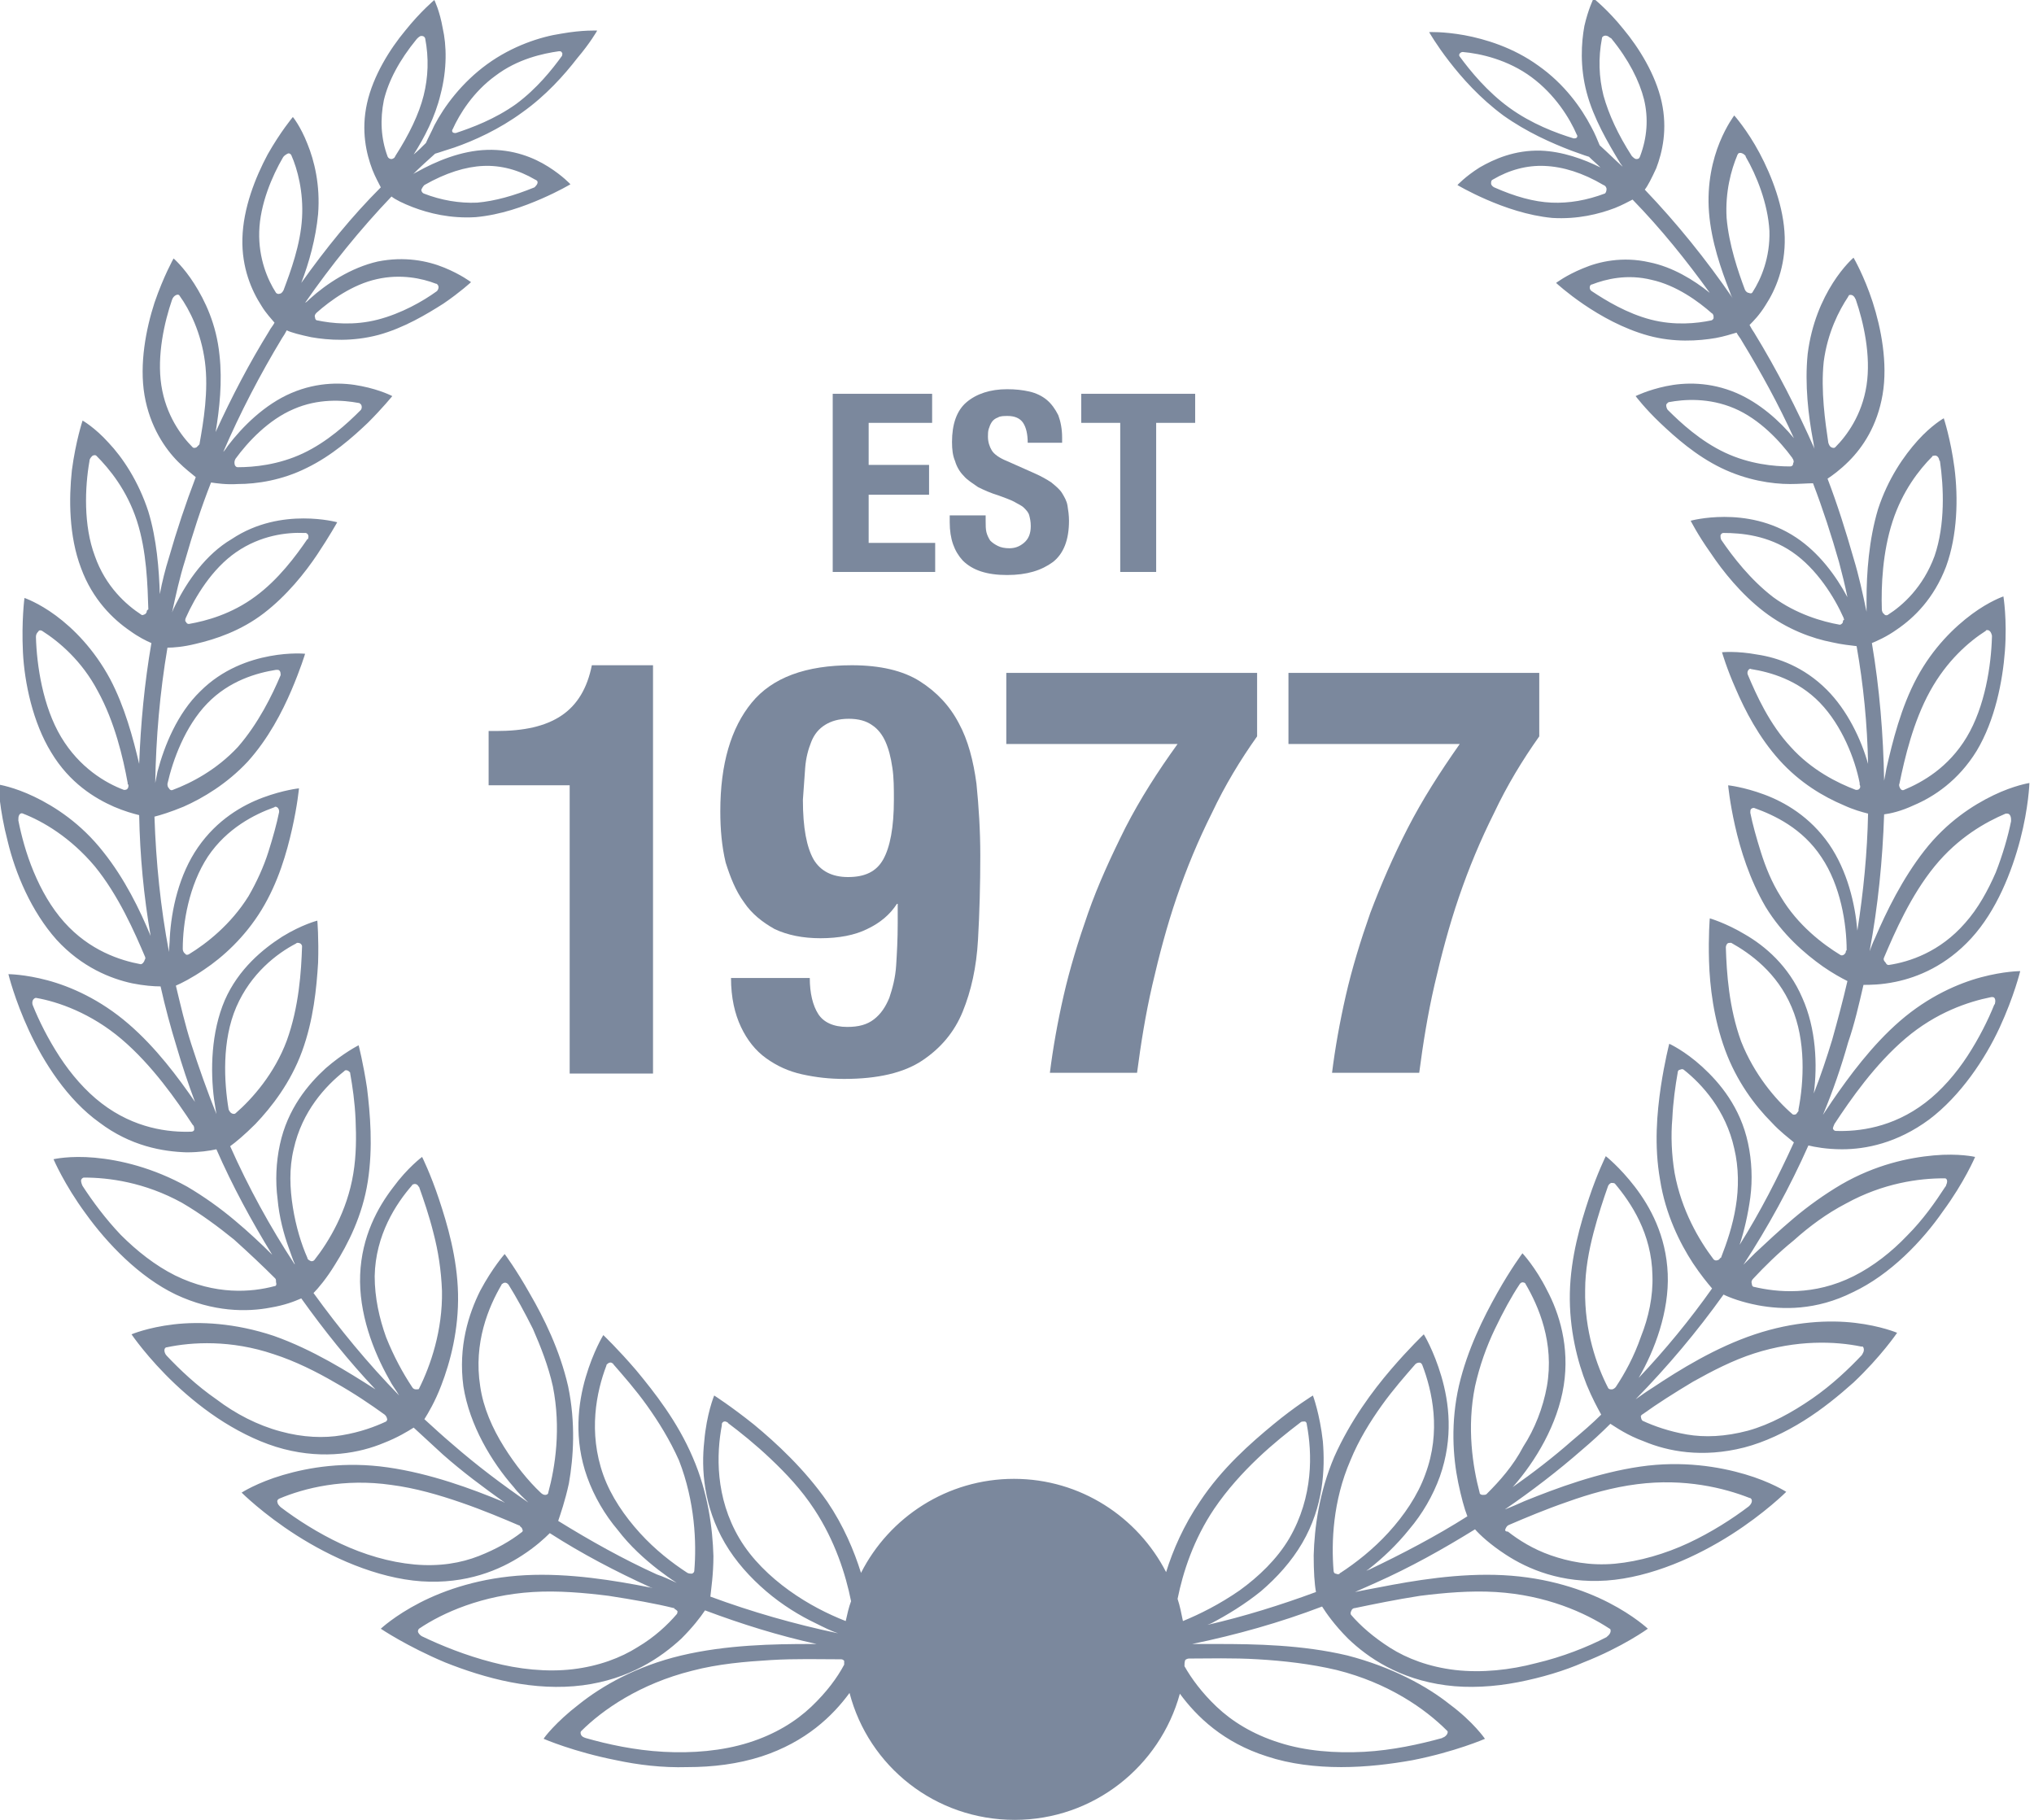 <?xml version="1.0" encoding="utf-8"?>
<!-- Generator: Adobe Illustrator 21.1.0, SVG Export Plug-In . SVG Version: 6.00 Build 0)  -->
<svg version="1.1" id="Layer_1" xmlns="http://www.w3.org/2000/svg" xmlns:xlink="http://www.w3.org/1999/xlink" x="0px" y="0px"
	 viewBox="0 0 266 238" style="enable-background:new 0 0 266 238;" xml:space="preserve">
<style type="text/css">
	.st0{fill:#7B889D;}
</style>
<g>
	<path class="st0" d="M243.7,128.8c0.8,0,2.3,0,4.2-0.4c2.9-0.6,6.6-2.1,9.9-5.7c3.3-3.6,5.3-8.7,6.4-12.9c1.1-4.2,1.2-7.4,1.2-7.4
		s-2,0.3-4.7,1.6c-2.7,1.3-6.1,3.5-9,7.2c-2.9,3.7-5,8-6.5,11.5c-0.3,0.6-0.5,1.2-0.7,1.7c1.1-5.9,1.7-11.9,1.9-17.9
		c0.8-0.1,2.2-0.4,3.9-1.2c2.6-1.1,5.8-3.2,8.2-7.1c2.4-4,3.4-9.1,3.7-13.1c0.3-4.1-0.2-7.1-0.2-7.1s-1.8,0.6-4.1,2.3
		c-2.3,1.7-5.1,4.4-7.2,8.3c-2.1,3.9-3.2,8.4-4,11.9c-0.1,0.6-0.2,1.1-0.3,1.6c-0.1-6-0.6-12.1-1.6-18c0.7-0.3,1.9-0.8,3.3-1.8
		c2.2-1.5,4.8-4,6.4-8.2c1.5-4.1,1.6-9,1.1-12.9c-0.5-3.8-1.4-6.5-1.4-6.5s-1.6,0.9-3.4,2.9c-1.8,2-3.9,5-5.2,9
		c-1.2,4-1.5,8.4-1.5,11.8V80c-0.5-2.4-1-4.7-1.7-7c-1-3.5-2.1-7-3.4-10.4c0.6-0.4,1.6-1.1,2.8-2.3c1.8-1.8,3.7-4.6,4.4-8.7
		c0.7-4.1-0.2-8.7-1.3-12.1c-1.1-3.4-2.5-5.8-2.5-5.8s-1.3,1.1-2.7,3.3c-1.4,2.2-2.8,5.3-3.3,9.3c-0.4,4,0.1,8.1,0.7,11.3
		c0.1,0.4,0.1,0.8,0.2,1.1c-2.3-5.2-4.9-10.3-7.9-15.2c-0.2-0.3-0.4-0.6-0.6-1c0.5-0.5,1.3-1.3,2.1-2.6c1.3-2,2.6-5,2.5-8.9
		c-0.1-3.9-1.7-8-3.3-11c-1.6-3-3.3-4.9-3.3-4.9s-1,1.3-1.9,3.5c-0.9,2.2-1.7,5.4-1.4,9.2c0.3,3.8,1.6,7.5,2.7,10.3
		c0.1,0.3,0.2,0.6,0.4,0.9c-3.5-5.1-7.3-9.8-11.5-14.2c0.4-0.5,0.9-1.5,1.5-2.8c0.8-2.1,1.5-5.1,0.7-8.7c-0.8-3.6-3-7.1-5-9.5
		c-2-2.5-3.9-4-3.9-4s-0.7,1.4-1.2,3.6c-0.4,2.2-0.6,5.3,0.3,8.7c0.9,3.4,2.8,6.6,4.3,9.1c0.1,0.2,0.3,0.4,0.4,0.6
		c-1-0.9-2-1.9-3-2.8c-0.3-0.7-0.6-1.5-1.1-2.4c-1.3-2.5-3.5-5.6-6.9-8c-3.3-2.4-7-3.5-9.7-4c-2.8-0.5-4.6-0.4-4.6-0.4
		s0.9,1.6,2.6,3.8c1.7,2.2,4,4.8,7.1,7.1c3.1,2.2,6.3,3.6,8.9,4.6c0.9,0.3,1.6,0.6,2.3,0.8c0.5,0.5,1,0.9,1.5,1.4
		c-2.2-1.1-5-2.1-7.8-2.2c-3.4-0.1-6.1,1.1-8,2.2c-1.9,1.2-2.9,2.3-2.9,2.3c0,0,1.5,0.9,3.8,1.9c2.3,1,5.4,2.1,8.6,2.4
		c3.3,0.2,6.1-0.5,8.2-1.3c1-0.4,1.7-0.8,2.3-1.1c3.7,3.8,7,7.9,10.1,12.2c-2.1-1.7-4.9-3.4-7.9-4c-3.5-0.8-6.6-0.1-8.7,0.8
		c-2.2,0.9-3.5,1.9-3.5,1.9s1.4,1.3,3.6,2.8c2.2,1.5,5.2,3.2,8.5,4.1c3.3,0.9,6.5,0.7,8.8,0.3c1.1-0.2,2-0.5,2.7-0.7
		c0.2,0.4,0.5,0.7,0.7,1.1c2.5,4.1,4.8,8.3,6.8,12.7c-1.9-2.3-4.5-4.6-7.5-5.9c-3.5-1.5-6.8-1.4-9.2-0.9c-2.4,0.5-4,1.3-4,1.3
		s1.2,1.6,3.2,3.5c2,1.9,4.7,4.3,8,5.9c3.3,1.6,6.6,2.1,9,2.1c1.2,0,2.3-0.1,3-0.1c1.3,3.4,2.4,6.8,3.4,10.3
		c0.4,1.5,0.8,3.1,1.1,4.6c-1.5-2.8-3.7-5.8-6.7-7.8c-3.3-2.2-6.8-2.7-9.4-2.7c-2.6,0-4.4,0.5-4.4,0.5s0.9,1.8,2.6,4.2
		c1.6,2.4,4,5.4,7,7.7c3,2.3,6.3,3.5,8.9,4c1.3,0.3,2.4,0.4,3.2,0.5c0.9,5.1,1.4,10.2,1.5,15.4c-0.9-3.2-2.7-7-5.4-9.7
		c-3-3-6.4-4.2-9.1-4.6c-2.7-0.5-4.6-0.3-4.6-0.3s0.6,2.1,1.8,4.8c1.2,2.8,3,6.3,5.7,9.3c2.7,3,5.8,4.8,8.4,5.9
		c1.3,0.6,2.4,0.9,3.2,1.1c-0.1,5.1-0.6,10.2-1.4,15.3c-0.3-3.5-1.3-7.8-3.7-11.3c-2.5-3.6-5.8-5.5-8.5-6.5c-2.7-1-4.7-1.2-4.7-1.2
		s0.2,2.2,0.9,5.3c0.7,3.1,1.9,7,4,10.6c2.2,3.6,5.1,6.1,7.5,7.8c1.3,0.9,2.4,1.5,3.2,1.9c-0.6,2.6-1.3,5.2-2,7.7
		c-0.7,2.3-1.5,4.7-2.4,7c0.5-3.7,0.3-8.5-1.5-12.5c-1.8-4.2-4.9-6.8-7.5-8.3c-2.5-1.5-4.6-2.1-4.6-2.1c0,0-0.2,2.3-0.1,5.6
		c0.1,3.3,0.6,7.5,2.1,11.6c1.5,4.1,3.9,7.3,6.1,9.5c1.1,1.2,2.2,2,2.9,2.6c-2.1,4.6-4.4,9.1-7.1,13.4c0.6-1.8,1.1-4,1.4-6.2
		c0.3-2.3,0.2-4.8-0.3-7.1c-1-4.7-3.7-7.9-6-10c-2.3-2.1-4.3-3-4.3-3c0,0-0.6,2.3-1.1,5.6c-0.5,3.4-0.9,7.7-0.1,12.2
		c0.7,4.5,2.6,8.3,4.3,10.9c1,1.5,1.9,2.6,2.5,3.3c-2.9,4.1-6.1,8-9.6,11.7c2.1-3.6,4-8.7,3.8-13.6c-0.2-5-2.3-8.8-4.3-11.4
		c-2-2.6-3.8-4-3.8-4s-1.1,2.2-2.2,5.5c-1.1,3.3-2.4,7.7-2.5,12.4c-0.1,4.7,1,9,2.2,12c0.7,1.7,1.4,3,1.9,3.9
		c-1.2,1.2-2.5,2.3-3.8,3.4c-2.5,2.2-5.1,4.2-7.8,6.1c0,0,0,0,0.1-0.1c2.9-3.3,5.8-8.1,6.6-13.2c0.8-5.1-0.6-9.5-2.2-12.5
		c-1.5-3-3.2-4.8-3.2-4.8s-1.5,2-3.3,5.2c-1.8,3.2-3.9,7.4-5,12.1c-1.1,4.8-0.8,9.3-0.1,12.7c0.4,1.9,0.8,3.4,1.2,4.4
		c-4.1,2.6-8.5,4.9-12.9,7c-0.1,0-0.2,0.1-0.3,0.1c0.1-0.1,0.2-0.1,0.3-0.2c1.8-1.4,3.7-3.2,5.3-5.2c1.7-2,3.1-4.4,4-6.9
		c1.8-5.1,1.2-9.7,0.2-13.1c-1-3.4-2.3-5.5-2.3-5.5s-1.9,1.8-4.3,4.6c-2.4,2.8-5.3,6.7-7.4,11.4c-2,4.7-2.6,9.3-2.7,12.9
		c0,2.1,0.1,3.7,0.3,4.8c-4.6,1.7-9.4,3.2-14.2,4.3c0.2-0.1,0.3-0.1,0.5-0.2c2.1-1.1,4.4-2.5,6.5-4.2c2.1-1.8,4-3.9,5.4-6.3
		c2.8-4.8,3-9.7,2.7-13.3c-0.4-3.6-1.3-6-1.3-6c0,0-2.3,1.4-5.2,3.8c-2.9,2.4-6.7,5.7-9.6,10.1c-2.1,3.1-3.5,6.3-4.4,9.2
		c-3.7-7.2-11.2-12.2-19.9-12.2c-8.7,0-16.3,5-20,12.3c-0.9-2.9-2.3-6.2-4.4-9.3c-3-4.3-6.7-7.7-9.6-10.1c-3-2.4-5.2-3.8-5.2-3.8
		s-1,2.4-1.3,6c-0.4,3.6-0.1,8.5,2.7,13.3c1.4,2.4,3.3,4.5,5.4,6.3c2.1,1.8,4.4,3.2,6.5,4.2c1,0.5,2,1,2.9,1.3
		c-5.7-1.2-11.3-2.8-16.7-4.8c0.1-1,0.4-2.9,0.4-5.3c-0.1-3.6-0.7-8.3-2.7-12.9c-2-4.7-5-8.5-7.4-11.4c-2.4-2.8-4.3-4.6-4.3-4.6
		s-1.3,2.1-2.3,5.5c-1,3.4-1.6,8.1,0.2,13.1c0.9,2.5,2.3,4.9,4,6.9c1.6,2.1,3.5,3.8,5.3,5.2c0.8,0.6,1.6,1.2,2.4,1.7
		c-0.9-0.4-1.7-0.8-2.6-1.1c-4.4-2-8.7-4.4-12.9-7c0.3-0.9,0.9-2.6,1.4-4.9c0.6-3.4,0.9-7.9-0.1-12.7c-1.1-4.8-3.2-9-5-12.1
		C67.5,166,66,164,66,164s-1.6,1.8-3.2,4.8c-1.5,3-2.9,7.3-2.2,12.5c0.8,5.1,3.7,9.9,6.6,13.2c0.6,0.8,1.3,1.4,1.9,2
		c-3.5-2.4-6.8-4.9-9.9-7.6c-1.3-1.1-2.5-2.2-3.7-3.3c0.5-0.8,1.4-2.3,2.2-4.4c1.2-3.1,2.3-7.3,2.2-12c-0.1-4.7-1.4-9.1-2.5-12.4
		c-1.1-3.3-2.2-5.5-2.2-5.5s-1.9,1.4-3.8,4c-2,2.6-4.1,6.4-4.3,11.4c-0.2,5,1.7,10,3.8,13.7c0.4,0.8,0.9,1.4,1.3,2.1
		c-4.1-4.2-7.8-8.7-11.2-13.4c0.6-0.6,1.7-1.9,2.8-3.7c1.7-2.7,3.6-6.4,4.3-10.9c0.7-4.5,0.3-8.9-0.1-12.2c-0.5-3.3-1.1-5.6-1.1-5.6
		c0,0-2,1-4.3,3c-2.3,2.1-5,5.3-6,10c-0.5,2.3-0.6,4.8-0.3,7.1c0.2,2.3,0.8,4.6,1.5,6.5c0.3,0.8,0.5,1.5,0.8,2.1c0,0,0-0.1-0.1-0.1
		c-3.2-4.9-6-10-8.4-15.4c0.7-0.5,1.9-1.5,3.3-2.9c2.1-2.2,4.6-5.4,6.1-9.5c1.5-4.1,1.9-8.3,2.1-11.6c0.1-3.2-0.1-5.5-0.1-5.5
		s-2,0.5-4.6,2.1c-2.5,1.6-5.7,4.2-7.5,8.3c-1.8,4.2-1.9,9.2-1.4,13c0.1,0.7,0.2,1.3,0.3,1.9c-1.2-3-2.3-6.1-3.3-9.2
		c-0.8-2.5-1.4-5.1-2-7.6c0.7-0.3,2.1-1,3.7-2.1c2.4-1.6,5.3-4.2,7.5-7.8c2.2-3.6,3.3-7.5,4-10.6c0.7-3.1,0.9-5.3,0.9-5.3
		s-2,0.2-4.7,1.2c-2.7,1-6,2.9-8.5,6.5c-2.5,3.6-3.5,8.2-3.7,11.9c0,0.6-0.1,1.2-0.1,1.8c-1.1-5.8-1.7-11.7-1.9-17.7
		c0.8-0.2,2.1-0.6,3.8-1.3c2.5-1.1,5.7-3,8.4-5.9c2.7-3,4.5-6.5,5.7-9.3c1.2-2.8,1.8-4.8,1.8-4.8s-1.9-0.2-4.6,0.3
		c-2.7,0.5-6.2,1.7-9.1,4.6c-3,2.9-4.7,7.1-5.6,10.5c-0.1,0.5-0.2,1-0.3,1.5c0.1-5.9,0.6-11.8,1.6-17.7c0.8,0,2.1-0.1,3.7-0.5
		c2.6-0.6,5.9-1.7,8.9-4c3-2.3,5.4-5.3,7-7.7c1.6-2.4,2.6-4.2,2.6-4.2s-1.8-0.5-4.4-0.5c-2.6,0-6.1,0.5-9.4,2.7
		C26.9,72.5,24.5,76,23,79c-0.2,0.4-0.4,0.8-0.5,1.1c0.5-2.3,1-4.6,1.7-6.8c1-3.5,2.1-6.9,3.4-10.2c0.7,0.1,2,0.3,3.5,0.2
		c2.5,0,5.8-0.5,9-2.1c3.3-1.6,6-4,8-5.9c2-2,3.2-3.5,3.2-3.5s-1.5-0.8-4-1.3c-2.4-0.5-5.7-0.6-9.2,0.9c-3.5,1.5-6.4,4.4-8.3,6.9
		c-0.2,0.3-0.4,0.6-0.6,0.8c2.2-5.1,4.8-10.1,7.7-14.9c0.2-0.3,0.4-0.6,0.6-1c0.6,0.3,1.8,0.6,3.2,0.9c2.3,0.4,5.4,0.6,8.8-0.3
		c3.3-0.9,6.3-2.7,8.5-4.1c2.2-1.5,3.6-2.8,3.6-2.8s-1.3-1-3.5-1.9c-2.2-0.9-5.2-1.5-8.7-0.8c-3.5,0.8-6.7,2.9-8.9,4.9
		c-0.2,0.2-0.4,0.4-0.6,0.5c3.4-4.9,7.2-9.6,11.3-13.9c0.5,0.4,1.5,0.9,2.8,1.4c2.1,0.8,4.9,1.5,8.2,1.3c3.3-0.3,6.3-1.4,8.6-2.4
		c2.3-1,3.8-1.9,3.8-1.9c0,0-1-1.1-2.9-2.3c-1.9-1.2-4.6-2.3-8-2.2c-3.4,0.1-6.7,1.5-9.2,2.9c-0.2,0.1-0.4,0.2-0.5,0.3
		c0.9-0.9,1.9-1.8,2.9-2.7c0.7-0.2,1.5-0.5,2.5-0.8c2.6-0.9,5.9-2.4,8.9-4.6c3.1-2.2,5.5-4.9,7.2-7.1C77.2,5.6,78.1,4,78.1,4
		s-1.9-0.1-4.7,0.4C70.7,4.8,67,6,63.7,8.4c-3.3,2.4-5.6,5.5-6.9,8c-0.4,0.9-0.8,1.6-1.1,2.3c-0.5,0.5-1,1-1.6,1.5
		c1.4-2.2,2.8-4.9,3.5-7.8c0.9-3.4,0.8-6.5,0.3-8.7C57.5,1.4,56.8,0,56.8,0S55,1.5,53,4c-2,2.4-4.2,5.9-5,9.5
		c-0.8,3.6-0.1,6.6,0.7,8.7c0.4,1,0.8,1.7,1.1,2.3C46,28.3,42.6,32.5,39.4,37c1-2.6,1.9-5.8,2.2-9c0.3-3.8-0.5-7-1.4-9.2
		c-0.9-2.3-1.9-3.5-1.9-3.5s-1.6,1.9-3.3,4.9c-1.6,3-3.2,7-3.3,11C31.6,35,32.9,38,34.2,40c0.6,1,1.3,1.7,1.7,2.2
		c-0.2,0.4-0.5,0.7-0.7,1.1c-2.6,4.2-4.9,8.6-7,13.2c0.5-3,0.9-6.6,0.5-10.1c-0.4-4-1.9-7.1-3.3-9.3c-1.4-2.2-2.7-3.3-2.7-3.3
		s-1.3,2.3-2.5,5.8c-1.1,3.4-2,8-1.3,12.1c0.7,4.1,2.7,7,4.4,8.7c0.9,0.9,1.7,1.5,2.3,2c-1.3,3.4-2.5,7-3.5,10.5
		c-0.5,1.6-0.9,3.2-1.2,4.8c-0.1-3.2-0.4-7.2-1.5-10.8c-1.3-4-3.4-7.1-5.2-9c-1.8-2-3.4-2.9-3.4-2.9s-0.9,2.7-1.4,6.5
		C9,65.2,9,70.1,10.6,74.3c1.5,4.1,4.2,6.7,6.4,8.2c1.1,0.8,2.1,1.3,2.8,1.6c-0.9,5.2-1.4,10.5-1.6,15.8c-0.8-3.4-1.9-7.5-3.8-11.1
		c-2.1-3.9-4.8-6.6-7.1-8.3c-2.3-1.7-4.1-2.3-4.1-2.3s-0.4,3-0.2,7.1c0.2,4,1.3,9.2,3.7,13.1c2.4,4,5.7,6,8.2,7.1
		c1.4,0.6,2.5,0.9,3.3,1.1c0.1,5.3,0.6,10.6,1.5,15.8c-1.4-3.4-3.4-7.5-6.2-11c-2.9-3.7-6.3-5.9-9-7.2c-2.7-1.3-4.7-1.6-4.7-1.6
		s0.1,3.2,1.2,7.4c1,4.2,3.1,9.2,6.4,12.9c3.3,3.6,7.1,5.1,9.9,5.7c1.5,0.3,2.8,0.4,3.7,0.4c0.6,2.7,1.3,5.3,2.1,7.9
		c0.7,2.4,1.5,4.8,2.4,7.2c-2.2-3.2-5.1-7.1-8.7-10.2c-3.7-3.2-7.6-4.9-10.6-5.7c-3-0.8-5.1-0.8-5.1-0.8s0.8,3.3,2.7,7.4
		c1.9,4.1,5,9,9.2,12c4.1,3.1,8.3,3.8,11.4,3.9c1.7,0,3-0.2,3.9-0.4c2.1,4.8,4.6,9.4,7.3,13.8c-1.4-1.4-3.1-3-4.9-4.5
		c-1.9-1.6-4-3.1-6.2-4.4c-4.5-2.5-8.8-3.5-12.1-3.8c-3.3-0.3-5.4,0.2-5.4,0.2c0,0,1.4,3.3,4.2,7.1c2.8,3.9,7,8.3,11.8,10.6
		c4.9,2.3,9.3,2.3,12.4,1.7c1.8-0.3,3.1-0.8,4-1.2c3,4.2,6.2,8.2,9.7,11.9c-3.6-2.3-8.2-5.2-13.3-7c-5.1-1.7-9.7-1.9-13.1-1.5
		c-3.4,0.4-5.5,1.3-5.5,1.3s2.1,3.1,5.7,6.5c1.8,1.7,4,3.5,6.4,5c2.4,1.5,5.1,2.8,7.8,3.5c5.4,1.4,10,0.5,13.1-0.8
		c1.8-0.7,3.1-1.5,3.9-2c1.3,1.2,2.5,2.3,3.8,3.5c2.6,2.3,5.3,4.3,8.1,6.3c-0.1,0-0.2-0.1-0.2-0.1c-4.1-1.7-9.5-3.7-15.1-4.5
		c-5.6-0.8-10.3,0-13.7,1c-3.4,1-5.4,2.3-5.4,2.3s2.8,2.8,7.2,5.6c2.2,1.4,4.8,2.8,7.6,3.9c2.8,1.1,5.8,1.9,8.7,2.1
		c5.9,0.4,10.3-1.5,13.2-3.4c1.7-1.1,2.9-2.2,3.6-2.9c4.2,2.7,8.6,5,13.2,7.1c0.1,0,0.2,0.1,0.3,0.1c-0.1,0-0.3-0.1-0.4-0.1
		c-4.6-0.9-10.5-1.9-16.3-1.6c-5.8,0.3-10.5,1.9-13.8,3.6c-3.3,1.7-5.1,3.4-5.1,3.4c0,0,3.4,2.3,8.4,4.4c2.5,1,5.5,2,8.6,2.6
		c3.1,0.6,6.3,0.8,9.4,0.4c6.1-0.8,10.2-3.6,12.9-6.1c1.5-1.5,2.5-2.8,3.1-3.7c4.8,1.8,9.6,3.3,14.6,4.4H106c-4.8,0-11,0.1-16.9,1.5
		c-5.9,1.4-10.4,4-13.4,6.4c-3,2.3-4.6,4.4-4.6,4.5c0,0,3.9,1.7,9.5,2.8c2.8,0.6,6,1,9.3,0.9c3.3,0,6.6-0.4,9.7-1.4
		c5.8-1.9,9.3-5.3,11.5-8.3c2.5,9.6,11.2,16.6,21.6,16.6c10.3,0,19-7,21.6-16.5c2.2,3,5.7,6.4,11.4,8.2c3,1,6.4,1.4,9.7,1.4
		c3.3,0,6.5-0.4,9.3-0.9c5.6-1.1,9.5-2.8,9.5-2.8c0,0-1.5-2.2-4.6-4.5c-3-2.4-7.6-4.9-13.4-6.4c-5.9-1.4-12.1-1.5-16.9-1.5
		c-1.3,0-2.4,0-3.4,0c5.8-1.2,11.5-2.8,17-4.9c0.5,0.8,1.6,2.4,3.4,4.2c2.6,2.5,6.7,5.3,12.8,6.1c3,0.4,6.3,0.2,9.4-0.4
		c3.1-0.6,6.1-1.5,8.6-2.6c5.1-2,8.4-4.4,8.4-4.4c0,0-1.8-1.7-5.1-3.4c-3.3-1.7-8-3.3-13.8-3.6c-5.8-0.3-11.7,0.7-16.3,1.6
		c-1.1,0.2-2.1,0.4-3.1,0.6c0.9-0.4,1.8-0.8,2.7-1.2c4.5-2,8.8-4.4,13-7c0.6,0.7,2,2,4,3.3c2.9,1.9,7.3,3.8,13.2,3.4
		c2.9-0.2,5.9-1,8.7-2.1c2.8-1.1,5.4-2.5,7.6-3.9c4.4-2.8,7.2-5.6,7.2-5.6s-2-1.3-5.4-2.3c-3.4-1-8.2-1.8-13.7-1
		c-5.5,0.8-10.9,2.8-15.1,4.5c-0.9,0.4-1.8,0.8-2.6,1.1c3.5-2.4,6.9-5,10.1-7.8c1.3-1.1,2.5-2.2,3.7-3.4c0.8,0.5,2.2,1.5,4.4,2.3
		c3.1,1.3,7.6,2.2,13.1,0.8c2.7-0.7,5.4-2,7.8-3.5c2.4-1.5,4.6-3.3,6.5-5c3.6-3.4,5.7-6.5,5.7-6.5s-2.1-0.9-5.5-1.3
		c-3.4-0.4-8-0.2-13.1,1.5c-5.1,1.7-9.8,4.6-13.4,7c-0.8,0.5-1.5,1-2.2,1.5c4.2-4.3,8-8.8,11.5-13.7c0.8,0.4,2.4,1,4.5,1.4
		c3.2,0.6,7.6,0.7,12.4-1.7c4.9-2.3,9.1-6.7,11.8-10.6c2.8-3.8,4.2-7.1,4.2-7.1c0,0-2.1-0.5-5.4-0.2c-3.3,0.3-7.6,1.2-12.1,3.8
		c-2.2,1.3-4.3,2.8-6.2,4.4c-1.9,1.6-3.6,3.2-5.1,4.6c-0.6,0.6-1.1,1.1-1.6,1.6c0,0,0.1-0.1,0.1-0.1c3.2-4.9,6.1-10.2,8.5-15.6
		c0.8,0.2,2.4,0.5,4.4,0.5c3.1,0,7.2-0.8,11.4-3.9c4.1-3.1,7.3-7.9,9.2-12c1.9-4.1,2.7-7.4,2.7-7.4s-2.1,0-5.1,0.8
		c-3,0.8-6.9,2.5-10.6,5.7c-3.7,3.2-6.7,7.3-8.9,10.5c-0.4,0.6-0.8,1.2-1.2,1.8c1.3-3.1,2.4-6.3,3.3-9.5
		C242.5,134,243.1,131.4,243.7,128.8z M246.4,125.2c1.4-3.3,3.5-8.1,6.6-11.9c3.1-3.8,6.7-5.8,9.3-6.9c0.1,0,0.1,0,0.2,0
		c0.3,0,0.5,0.3,0.5,0.8v0c0,0.1,0,0.1,0,0.2c-0.4,2-1.1,4.4-2,6.7c-1,2.3-2.3,4.7-4,6.6c-3.3,3.8-7.3,5.1-10,5.5
		c-0.2,0-0.3-0.1-0.4-0.3C246.3,125.6,246.3,125.4,246.4,125.2z M252.4,90.4c2.2-4,5.1-6.5,7.3-7.9c0-0.1,0.1-0.1,0.2-0.1
		c0.3,0,0.5,0.3,0.6,0.7c0,0.1,0,0.1,0,0.2c-0.1,3.7-0.9,9.1-3.3,13.1c-2.4,4-5.8,5.9-8.2,6.9c-0.2,0.1-0.4,0-0.5-0.2
		c-0.1-0.2-0.2-0.4-0.1-0.6C249.1,99.1,250.2,94.4,252.4,90.4z M247.5,68.2c1.3-4,3.5-6.8,5.2-8.5c0-0.1,0.1-0.1,0.2-0.1
		c0.3-0.1,0.6,0.1,0.7,0.5c0,0.1,0,0.1,0.1,0.2c0.5,3.4,0.7,8.3-0.7,12.4c-1.5,4.1-4.2,6.5-6.1,7.7c-0.1,0.1-0.4,0.1-0.5-0.1
		c-0.2-0.1-0.3-0.4-0.3-0.6C246,76.6,246.2,72.2,247.5,68.2z M206.2,18c-0.1,0.1-0.3,0.1-0.4,0.1c-2.3-0.7-5.5-1.9-8.4-4
		c-2.9-2.1-5.1-4.8-6.5-6.7c-0.1-0.1-0.1-0.3,0-0.4c0.1-0.1,0.2-0.2,0.4-0.2c2.3,0.2,5.9,1,9,3.3c3.1,2.3,5,5.4,5.9,7.5
		C206.3,17.7,206.3,17.9,206.2,18z M209.9,25.3c-2.4,0.9-4.7,1.3-7,1.2c-2.3-0.1-4.8-0.8-7.5-2c-0.2-0.1-0.4-0.3-0.4-0.5
		c0-0.2,0-0.4,0.2-0.5c2.2-1.3,4.5-1.9,6.8-1.8c2.4,0.1,5,0.9,7.7,2.5c0.1,0,0.1,0.1,0.2,0.1c0.1,0.1,0.2,0.3,0.2,0.4
		C210.1,25,210,25.2,209.9,25.3z M214,20.8c-0.2,0-0.4-0.2-0.6-0.4c-1.8-2.8-3-5.4-3.7-7.9c-0.6-2.4-0.7-4.9-0.2-7.5
		c0-0.1,0-0.1,0.1-0.2c0.2-0.2,0.6-0.2,0.9,0.1v0c0.1,0,0.1,0.1,0.2,0.1c2.3,2.8,3.7,5.6,4.3,8c0.6,2.5,0.4,5-0.5,7.4
		C214.4,20.7,214.3,20.8,214,20.8z M223.8,41.9c-1.9,0.4-4.8,0.7-7.9-0.1c-3.1-0.8-5.9-2.5-7.7-3.7c-0.2-0.1-0.3-0.3-0.3-0.5
		c0-0.2,0.1-0.4,0.3-0.4c1.8-0.7,4.6-1.4,7.8-0.6c3.2,0.7,6.1,2.8,7.9,4.4c0.1,0,0.1,0.1,0.1,0.1c0.1,0.1,0.1,0.3,0.1,0.5
		C224.1,41.7,223.9,41.9,223.8,41.9z M228.2,37.9c-0.9-2.4-2.1-5.9-2.4-9.4c-0.2-3.4,0.6-6.3,1.4-8.2c0-0.1,0.1-0.1,0.1-0.2
		c0.2-0.2,0.6-0.1,0.9,0.2c0.1,0.1,0.1,0.1,0.1,0.2c1.4,2.4,2.9,6.1,3.1,9.7c0.1,3.5-1.1,6.3-2.2,8c-0.1,0.2-0.3,0.2-0.5,0.1
		C228.5,38.3,228.3,38.1,228.2,37.9z M234.1,61c-2.1,0-5.3-0.3-8.5-1.8c-3.2-1.5-5.8-3.9-7.5-5.6c-0.1-0.1-0.2-0.4-0.2-0.6
		c0-0.2,0.2-0.3,0.3-0.4c2.1-0.4,5.3-0.6,8.6,0.8c3.3,1.4,6,4.3,7.6,6.5c0,0.1,0.1,0.1,0.1,0.2c0.1,0.2,0.1,0.3,0,0.5
		C234.5,60.9,234.3,61,234.1,61z M238.5,47.3c0.5-3.8,2-6.7,3.2-8.5c0-0.1,0.1-0.1,0.1-0.2c0.3-0.1,0.6,0,0.8,0.4
		c0,0.1,0.1,0.1,0.1,0.2c1,2.9,2,7.3,1.4,11.2c-0.6,3.9-2.6,6.6-4.1,8.1c-0.1,0.1-0.3,0.1-0.5,0c-0.2-0.1-0.3-0.3-0.4-0.6
		C238.7,55.2,238.1,51.1,238.5,47.3z M241,81.4c-0.1,0.2-0.3,0.3-0.4,0.3c-2.3-0.4-5.7-1.4-8.7-3.6c-3-2.3-5.3-5.3-6.8-7.5
		c-0.1-0.2-0.1-0.4-0.1-0.6c0.1-0.2,0.2-0.3,0.4-0.3c2.3,0,5.8,0.3,9,2.5c3.2,2.2,5.5,5.9,6.7,8.6c0,0.1,0,0.1,0.1,0.2
		C241,81.1,241,81.3,241,81.4z M243.2,103.1c-0.1,0.2-0.3,0.2-0.5,0.2c-2.4-0.9-5.8-2.6-8.5-5.6c-2.8-3-4.5-6.8-5.6-9.4
		c-0.1-0.2-0.1-0.4,0-0.6c0.1-0.2,0.3-0.3,0.4-0.2c2.5,0.4,6.1,1.4,9,4.4c2.9,3,4.6,7.4,5.2,10.5c0,0,0,0.1,0,0.2
		C243.3,102.8,243.3,103,243.2,103.1z M241.4,124.4c0,0.2-0.1,0.3-0.2,0.4c-0.1,0.1-0.3,0.2-0.5,0.1c-2.3-1.4-5.6-3.9-7.8-7.6
		c-1.2-1.9-2-3.9-2.6-5.8c-0.6-1.9-1.1-3.7-1.4-5.2c0-0.2,0-0.4,0.1-0.5c0.1-0.1,0.3-0.2,0.5-0.1c2.5,0.9,6.2,2.6,8.7,6.4
		c2.5,3.7,3.3,8.7,3.3,12.2C241.4,124.3,241.4,124.3,241.4,124.4z M27.2,112c2.5-3.7,6.1-5.5,8.6-6.4c0.1,0,0.1-0.1,0.2-0.1
		c0.3,0,0.5,0.3,0.5,0.6c0,0,0,0.1,0,0.1c-0.3,1.5-0.8,3.3-1.4,5.2c-0.6,1.9-1.5,3.9-2.6,5.8c-2.3,3.7-5.5,6.2-7.8,7.6
		c-0.2,0.1-0.4,0.1-0.5-0.1c-0.2-0.1-0.3-0.4-0.3-0.6C23.9,120.7,24.7,115.8,27.2,112z M21.9,102.5c0.7-3.1,2.3-7.5,5.2-10.5
		s6.5-4,9-4.4c0.1,0,0.1,0,0.2,0c0.3,0,0.4,0.3,0.4,0.6c0,0,0,0.1,0,0.1c-1.1,2.6-2.9,6.3-5.6,9.4c-2.8,3-6.1,4.7-8.5,5.6
		c-0.2,0.1-0.4,0-0.5-0.2C21.9,102.9,21.9,102.7,21.9,102.5z M24.3,80.8c1.2-2.7,3.4-6.4,6.6-8.6c3.2-2.2,6.6-2.6,8.9-2.5
		c0.1,0,0.1,0,0.2,0c0.3,0.1,0.4,0.4,0.3,0.7c0,0.1,0,0.1-0.1,0.1c-1.5,2.2-3.8,5.3-6.8,7.5c-3.1,2.3-6.4,3.2-8.7,3.6
		c-0.2,0-0.3-0.1-0.4-0.3C24.2,81.3,24.2,81,24.3,80.8z M30.8,60c1.6-2.2,4.3-5.1,7.6-6.5c3.2-1.4,6.4-1.2,8.5-0.8
		c0.1,0,0.1,0,0.2,0.1c0.2,0.1,0.3,0.5,0.1,0.8c0,0-0.1,0.1-0.1,0.1c-1.7,1.7-4.3,4.1-7.5,5.6c-3.2,1.5-6.4,1.8-8.5,1.8
		c-0.2,0-0.3-0.1-0.4-0.3C30.6,60.4,30.7,60.2,30.8,60z M41.4,40.9c1.8-1.6,4.7-3.7,7.9-4.4c3.1-0.7,5.9-0.1,7.7,0.6
		c0.1,0,0.1,0,0.2,0.1c0.2,0.2,0.2,0.5,0,0.8c0,0-0.1,0.1-0.1,0.1c-1.8,1.3-4.6,2.9-7.7,3.7c-3.1,0.8-6,0.5-7.9,0.1
		c-0.2,0-0.3-0.2-0.3-0.4C41.1,41.3,41.2,41.1,41.4,40.9z M55.5,24.2c2.8-1.6,5.4-2.4,7.7-2.5c2.3-0.1,4.6,0.5,6.8,1.8
		c0.1,0,0.1,0.1,0.2,0.1c0.2,0.2,0.1,0.5-0.2,0.8c0,0-0.1,0.1-0.1,0.1c-2.7,1.1-5.2,1.8-7.5,2c-2.3,0.1-4.7-0.3-7-1.2
		c-0.2-0.1-0.3-0.3-0.3-0.5C55.2,24.6,55.3,24.4,55.5,24.2z M59.2,16.9c0.9-2,2.7-4.9,5.6-7C67.7,7.7,71,7,73.1,6.7
		c0.2,0,0.3,0,0.4,0.2c0.1,0.1,0,0.3,0,0.4c-1.3,1.8-3.3,4.3-6,6.3c-2.8,2-5.8,3.1-7.9,3.8c-0.1,0-0.3,0-0.4-0.1
		C59.1,17.2,59.1,17,59.2,16.9z M50.2,13.1c0.6-2.5,2-5.2,4.3-8c0.2-0.2,0.4-0.4,0.6-0.4c0.3,0,0.4,0.1,0.5,0.3
		c0.5,2.6,0.4,5.1-0.2,7.5c-0.6,2.4-1.9,5.1-3.7,7.9c0,0.1-0.1,0.1-0.1,0.2c-0.1,0.1-0.3,0.2-0.4,0.2c-0.2,0-0.4-0.1-0.5-0.3
		C49.8,18.1,49.7,15.6,50.2,13.1z M33.9,30.3c0.1-3.6,1.7-7.3,3.1-9.7c0.1-0.2,0.4-0.4,0.6-0.5c0.2-0.1,0.4,0,0.5,0.2
		c0.8,1.8,1.6,4.8,1.4,8.2c-0.2,3.5-1.5,7-2.4,9.4c0,0.1-0.1,0.1-0.1,0.2c-0.1,0.1-0.2,0.3-0.4,0.3c-0.2,0.1-0.4,0-0.5-0.1
		C35,36.6,33.8,33.8,33.9,30.3z M25.7,58.5c-0.2,0.1-0.4,0.1-0.5,0c-1.5-1.5-3.5-4.2-4.1-8.1c-0.6-3.9,0.4-8.3,1.4-11.2
		c0.1-0.3,0.3-0.5,0.5-0.6s0.4-0.1,0.5,0.1c1.3,1.8,2.8,4.8,3.3,8.6c0.5,3.8-0.2,7.9-0.7,10.7c0,0.1,0,0.1-0.1,0.2
		C25.9,58.3,25.8,58.4,25.7,58.5z M19.2,79.9c0,0.2-0.1,0.3-0.2,0.4c-0.2,0.1-0.4,0.2-0.5,0.1c-2-1.3-4.7-3.7-6.1-7.7
		c-1.5-4-1.3-9-0.7-12.4c0-0.3,0.2-0.5,0.4-0.7c0.2-0.1,0.4-0.1,0.5,0c1.7,1.7,4,4.5,5.3,8.5c1.3,4,1.4,8.5,1.5,11.6
		C19.2,79.8,19.2,79.9,19.2,79.9z M16.8,102.6c0,0.2,0,0.4-0.1,0.5c-0.1,0.2-0.3,0.2-0.5,0.2c-2.4-0.9-5.8-2.9-8.2-6.9
		c-2.4-4-3.2-9.4-3.3-13.1c0-0.3,0.1-0.5,0.3-0.7c0.1-0.2,0.3-0.2,0.5-0.1c2.2,1.4,5.2,3.9,7.3,7.9c2.2,4,3.3,8.7,3.9,12V102.6z
		 M18.8,125.8c-0.1,0.2-0.3,0.3-0.4,0.3c-2.7-0.5-6.7-1.8-10-5.5c-1.7-1.9-3-4.2-4-6.6c-1-2.4-1.6-4.7-2-6.7c0-0.3,0-0.5,0.1-0.7
		c0.1-0.2,0.3-0.3,0.5-0.2c2.6,1,6.2,3.1,9.4,6.9c3.1,3.8,5.2,8.6,6.6,11.9c0,0.1,0,0.1,0,0.2C18.9,125.5,18.9,125.7,18.8,125.8z
		 M22.2,128.8C22.2,128.8,22.2,128.8,22.2,128.8C22.2,128.8,22.2,128.8,22.2,128.8C22.2,128.8,22.2,128.8,22.2,128.8z M25,148
		c-2.9,0.1-7.4-0.4-11.7-3.7c-2.1-1.6-4-3.8-5.5-6.1c-1.5-2.3-2.7-4.7-3.5-6.7c-0.1-0.2-0.1-0.5,0-0.7c0.1-0.2,0.3-0.3,0.4-0.3
		c2.9,0.5,7.2,2,11.2,5.4c4,3.4,7.2,8,9.3,11.2c0,0,0.1,0.1,0.1,0.1c0.1,0.2,0.1,0.3,0.1,0.5C25.4,147.9,25.2,148,25,148z
		 M30.9,131.7c1.9-4.4,5.3-7,7.8-8.3c0,0,0.1-0.1,0.2-0.1c0.3,0,0.5,0.1,0.6,0.4v0.1c-0.1,3.2-0.4,7.9-2,12.3
		c-1.6,4.3-4.5,7.6-6.7,9.5c-0.1,0.1-0.3,0.1-0.5,0c-0.2-0.1-0.3-0.3-0.4-0.5C29.3,141.5,29,136.1,30.9,131.7z M35.9,168.2
		c-3,0.8-7.7,1.2-13-1.4c-2.6-1.3-5-3.2-7.1-5.3c-2-2.1-3.7-4.4-5-6.4c-0.1-0.2-0.2-0.5-0.2-0.7c0-0.2,0.2-0.4,0.4-0.4
		c3.2,0,7.9,0.6,12.8,3.3c2.4,1.4,4.7,3.1,6.8,4.8c2,1.8,3.8,3.5,5.3,5c0,0,0.1,0.1,0.1,0.1c0.1,0.1,0.1,0.3,0.1,0.5
		C36.2,168,36.1,168.2,35.9,168.2z M40.6,164.9c-0.2-0.1-0.4-0.2-0.4-0.4c-0.8-1.8-1.5-4.1-1.9-6.6c-0.4-2.5-0.5-5.1,0.1-7.6
		c1.1-5,4.2-8.3,6.6-10.2c0,0,0.1-0.1,0.1-0.1c0.2-0.1,0.5,0,0.7,0.3c0,0,0,0.1,0,0.1c0.3,1.7,0.6,3.7,0.7,6
		c0.1,2.3,0.1,4.7-0.3,7.1c-0.8,4.9-3.2,8.9-5.1,11.3C41,164.9,40.8,165,40.6,164.9z M50.5,185.9c-1.5,0.7-3.4,1.4-5.8,1.8
		c-2.3,0.4-5.1,0.3-8-0.5c-3-0.8-5.9-2.3-8.4-4.2c-2.6-1.8-4.8-3.9-6.5-5.7c-0.2-0.2-0.3-0.5-0.3-0.7c0-0.2,0.1-0.4,0.3-0.4
		c3.3-0.7,8.4-1,14,0.9c2.8,0.9,5.6,2.3,8,3.7c2.5,1.4,4.7,2.9,6.5,4.2c0,0,0.1,0.1,0.1,0.1c0.1,0.1,0.2,0.3,0.2,0.4
		C50.7,185.6,50.6,185.8,50.5,185.9z M54.4,181.7c-0.2,0-0.4-0.1-0.5-0.3c-1.2-1.8-2.4-4-3.4-6.5c-0.9-2.5-1.5-5.2-1.5-8
		c0.1-5.4,2.8-9.5,4.9-11.9c0-0.1,0.1-0.1,0.1-0.1c0.2-0.1,0.5-0.1,0.7,0.2c0,0,0,0.1,0.1,0.1c0.6,1.7,1.3,3.7,1.9,6.1
		c0.6,2.3,1,4.8,1.1,7.5c0.1,5.2-1.5,9.8-3,12.8C54.8,181.7,54.6,181.7,54.4,181.7z M68.2,200.4c-1.4,1.1-3.3,2.2-5.6,3.1
		c-2.3,0.9-5.1,1.4-8.4,1.1c-3.3-0.3-6.6-1.3-9.6-2.7c-3-1.4-5.8-3.2-7.9-4.8c-0.2-0.2-0.4-0.4-0.4-0.6c-0.1-0.2,0-0.4,0.2-0.5
		c3.3-1.4,8.5-2.7,14.7-1.8c3.1,0.4,6.2,1.3,9.1,2.3c2.9,1,5.5,2.1,7.6,3c0.1,0,0.1,0,0.1,0.1c0.1,0.1,0.3,0.2,0.3,0.4
		C68.4,200.1,68.4,200.3,68.2,200.4z M72.8,199.5C72.8,199.5,72.8,199.5,72.8,199.5C72.7,199.5,72.7,199.5,72.8,199.5
		C72.7,199.5,72.8,199.5,72.8,199.5C72.8,199.5,72.8,199.5,72.8,199.5z M71.7,195.2c0,0.2-0.2,0.3-0.4,0.3c-0.2,0-0.4-0.1-0.6-0.3
		c-1.6-1.5-3.3-3.6-4.8-6c-1.5-2.4-2.7-5.1-3.1-7.9c-0.9-5.7,1.1-10.4,2.8-13.3c0-0.1,0.1-0.1,0.1-0.1c0.2-0.2,0.5-0.2,0.7,0
		c0,0,0.1,0.1,0.1,0.1c1,1.6,2.1,3.6,3.2,5.8c1,2.3,2,4.8,2.6,7.5C73.4,186.8,72.6,191.9,71.7,195.2z M88.5,211.1
		c-1.2,1.4-2.9,3-5.1,4.3c-2.2,1.4-5.1,2.5-8.5,2.9c-3.4,0.4-7.1,0-10.5-0.9c-3.5-0.9-6.7-2.2-9.2-3.4c-0.2-0.1-0.4-0.3-0.5-0.5
		c-0.1-0.2,0-0.4,0.1-0.5c3.1-2.1,8.3-4.4,14.9-4.8c3.3-0.2,6.7,0.1,9.9,0.5c3.2,0.5,6.1,1,8.5,1.6c0.1,0,0.1,0,0.1,0.1
		c0.2,0.1,0.3,0.2,0.4,0.3C88.6,210.8,88.6,211,88.5,211.1z M90.8,205.4c0,0.2-0.1,0.3-0.3,0.4c-0.2,0-0.4,0-0.6-0.1
		c-2-1.3-4.2-3-6.2-5.2c-2-2.2-3.8-4.8-4.8-7.6c-2-5.6-0.9-10.9,0.4-14.3c0-0.1,0-0.1,0.1-0.2c0.2-0.2,0.5-0.3,0.7-0.1v0
		c0,0,0.1,0,0.1,0.1c1.3,1.5,2.9,3.3,4.4,5.4c1.5,2.1,3,4.5,4.2,7.2C90.9,196.4,91.1,201.8,90.8,205.4z M92.7,209.4
		C92.7,209.4,92.7,209.4,92.7,209.4L92.7,209.4L92.7,209.4z M106.1,223.2c-2,1.9-4.7,3.6-8.2,4.7c-3.5,1.1-7.4,1.4-11.1,1.2
		c-3.8-0.2-7.4-1-10.2-1.8c-0.3-0.1-0.5-0.2-0.6-0.4c-0.1-0.2-0.1-0.4,0-0.5c2.8-2.8,7.7-6.2,14.5-7.9c3.4-0.9,7-1.2,10.3-1.4
		c3.3-0.2,6.5-0.1,9.1-0.1c0,0,0.1,0,0.1,0c0.2,0,0.3,0.1,0.4,0.2c0,0,0,0,0,0c0,0.2,0,0.4,0,0.5
		C109.5,219.4,108.1,221.3,106.1,223.2z M110.6,212c-2.3-0.9-4.9-2.2-7.4-4c-2.5-1.8-4.9-4.1-6.5-6.8c-3.2-5.4-3-11.1-2.3-14.8
		c0-0.1,0-0.1,0-0.2c0.1-0.3,0.4-0.4,0.7-0.2c0,0,0.1,0,0.1,0.1c1.6,1.2,3.6,2.8,5.6,4.7c2,1.9,4,4,5.7,6.6c2.7,4.1,4.1,8.5,4.8,12
		C111,210.2,110.8,211.1,110.6,212z M164.5,217c3.4,0.2,6.9,0.6,10.3,1.4c6.8,1.7,11.6,5.1,14.4,7.9c0,0,0.1,0.1,0.1,0.1
		c0.1,0.2-0.1,0.6-0.5,0.8h0c0,0-0.1,0-0.2,0.1c-2.9,0.8-6.5,1.6-10.2,1.8c-3.8,0.2-7.7-0.1-11.1-1.2c-3.5-1.1-6.2-2.8-8.2-4.7
		c-1.9-1.8-3.3-3.7-4.2-5.3c0-0.3,0-0.5,0.1-0.8c0.1-0.1,0.3-0.2,0.5-0.2C158,216.9,161.2,216.8,164.5,217z M154.7,212
		c-0.2-1-0.4-2-0.7-2.9c0.7-3.5,2.1-7.8,4.8-11.8c1.7-2.5,3.7-4.7,5.7-6.6c2-1.9,3.9-3.4,5.6-4.7c0.1-0.1,0.3-0.1,0.5-0.1
		c0.2,0,0.3,0.2,0.3,0.4c0.7,3.7,0.9,9.4-2.3,14.9c-1.6,2.7-4,5-6.5,6.8C159.5,209.8,156.9,211.1,154.7,212z M177.2,210.3
		c2.4-0.5,5.3-1.1,8.5-1.6c3.2-0.4,6.6-0.7,9.9-0.5c6.6,0.4,11.7,2.7,14.9,4.8c0.1,0,0.1,0.1,0.1,0.1c0.1,0.2,0,0.6-0.4,0.9h0
		c0,0-0.1,0.1-0.1,0.1c-2.5,1.3-5.8,2.6-9.2,3.4c-3.4,0.9-7.1,1.3-10.6,0.9c-3.4-0.4-6.3-1.5-8.5-2.9c-2.2-1.4-3.9-2.9-5.1-4.3
		c-0.1-0.1-0.1-0.3,0-0.5C176.8,210.4,177,210.3,177.2,210.3z M175.3,205.7c0,0-0.1,0-0.1,0.1c-0.1,0.1-0.3,0.1-0.5,0
		c-0.2,0-0.3-0.2-0.3-0.4c-0.3-3.7-0.1-9.1,2.2-14.4c1.1-2.7,2.6-5.1,4.1-7.2c1.5-2.1,3.1-3.9,4.4-5.4c0.1-0.1,0.3-0.2,0.5-0.2
		c0.2,0,0.3,0.1,0.4,0.3c1.3,3.4,2.5,8.7,0.4,14.3c-1,2.8-2.8,5.4-4.8,7.6C179.6,202.6,177.3,204.4,175.3,205.7z M196.9,199.9
		c0.1-0.2,0.2-0.4,0.5-0.5c2.1-0.9,4.7-2,7.6-3c2.8-1,5.9-1.9,9.1-2.3c6.2-0.8,11.4,0.5,14.7,1.8c0.1,0,0.1,0,0.2,0.1
		c0.2,0.2,0.1,0.6-0.2,0.9c0,0-0.1,0.1-0.1,0.1c-2.1,1.6-4.9,3.4-7.9,4.8c-3,1.4-6.4,2.4-9.6,2.7c-3.3,0.3-6.1-0.3-8.4-1.1
		c-2.3-0.8-4.2-2-5.6-3.1C196.8,200.3,196.8,200.1,196.9,199.9z M194.5,195.3c0,0-0.1,0.1-0.1,0.1c-0.1,0.1-0.3,0.1-0.5,0.1
		c-0.2,0-0.4-0.1-0.4-0.3c-0.9-3.4-1.7-8.5-0.6-13.9c0.6-2.7,1.5-5.2,2.6-7.5c1.1-2.3,2.2-4.3,3.2-5.8c0.1-0.2,0.3-0.3,0.4-0.3
		c0.2,0,0.4,0.1,0.4,0.2c1.7,2.9,3.8,7.7,2.8,13.4c-0.5,2.8-1.6,5.6-3.1,7.9C197.9,191.7,196.1,193.7,194.5,195.3z M214.9,184.9
		c1.8-1.3,4-2.7,6.5-4.2c2.5-1.4,5.2-2.8,8-3.7c5.6-1.8,10.6-1.6,14-0.9c0.1,0,0.1,0,0.2,0c0.2,0.2,0.2,0.6,0,0.9
		c0,0.1-0.1,0.1-0.1,0.2c-1.7,1.8-3.9,3.9-6.5,5.7c-2.6,1.8-5.5,3.4-8.4,4.2c-3,0.8-5.7,0.9-8,0.5c-2.3-0.4-4.3-1.1-5.8-1.8
		c-0.1-0.1-0.2-0.3-0.2-0.5C214.5,185.2,214.7,185,214.9,184.9z M211.3,181.4c0,0-0.1,0.1-0.1,0.1c-0.1,0.1-0.3,0.2-0.4,0.2
		c-0.2,0-0.4,0-0.5-0.2c-1.5-2.9-3.1-7.5-3-12.8c0-2.6,0.5-5.2,1.1-7.5c0.6-2.3,1.3-4.4,1.9-6.1c0.1-0.2,0.2-0.3,0.4-0.4
		c0.2,0,0.4,0,0.5,0.1c2.1,2.5,4.8,6.5,4.9,12c0.1,2.7-0.5,5.5-1.5,8C213.7,177.4,212.5,179.6,211.3,181.4z M227,157.8
		c-0.4,2.5-1.2,4.8-1.9,6.6c0,0,0,0.1-0.1,0.1c-0.1,0.1-0.2,0.3-0.4,0.3c-0.2,0.1-0.4,0-0.5-0.1c-1.9-2.5-4.2-6.4-5.1-11.3
		c-0.4-2.4-0.5-4.9-0.3-7.1c0.1-2.2,0.4-4.3,0.7-6c0-0.2,0.1-0.4,0.3-0.4c0.2-0.1,0.4-0.1,0.5,0c2.4,1.9,5.5,5.3,6.6,10.3
		C227.4,152.7,227.4,155.4,227,157.8z M229.3,167.2c1.4-1.5,3.2-3.3,5.3-5c2-1.8,4.3-3.5,6.8-4.8c4.9-2.7,9.6-3.3,12.8-3.3
		c0.1,0,0.1,0,0.2,0c0.3,0.1,0.3,0.5,0.1,0.9c0,0.1,0,0.1-0.1,0.2c-1.3,2-2.9,4.3-5,6.4c-2,2.1-4.4,4-7,5.3c-5.2,2.6-10,2.1-13,1.4
		c-0.2,0-0.3-0.2-0.3-0.4C229,167.6,229.1,167.4,229.3,167.2z M235.2,145.1c0,0.1,0,0.1,0,0.2c-0.1,0.1-0.2,0.3-0.3,0.4
		c-0.2,0.1-0.4,0.1-0.5,0c-2.2-1.9-5-5.2-6.7-9.5c-1.6-4.4-1.9-9-2-12.3c0-0.2,0.1-0.4,0.2-0.5c0.1-0.1,0.3-0.1,0.5-0.1
		c2.5,1.4,6,3.9,7.9,8.4C236.2,136.1,235.9,141.5,235.2,145.1z M239.9,147c2.1-3.2,5.3-7.8,9.3-11.2c4-3.4,8.2-4.8,11.2-5.4
		c0.1,0,0.1,0,0.2,0c0.3,0,0.4,0.4,0.3,0.8c0,0.1,0,0.1-0.1,0.2c-0.8,2-2,4.4-3.5,6.7c-1.5,2.3-3.4,4.5-5.5,6.1
		c-4.3,3.3-8.8,3.8-11.7,3.7c-0.2,0-0.3-0.1-0.4-0.3C239.7,147.5,239.8,147.2,239.9,147z"/>
	<polygon class="st0" points="122.3,71 113.6,71 113.6,64.7 121.5,64.7 121.5,60.8 113.6,60.8 113.6,55.3 121.9,55.3 121.9,51.5 
		108.9,51.5 108.9,74.8 122.3,74.8 	"/>
	<path class="st0" d="M131.7,75.2c2.6,0,4.5-0.6,6-1.7c1.4-1.1,2.1-2.9,2.1-5.4c0-0.7-0.1-1.4-0.2-2c-0.1-0.6-0.4-1.1-0.7-1.6
		c-0.3-0.5-0.8-0.9-1.4-1.4c-0.6-0.4-1.3-0.8-2.2-1.2l-3.6-1.6c-1-0.4-1.7-0.9-2-1.4c-0.3-0.5-0.5-1.1-0.5-1.8c0-0.3,0-0.7,0.1-1
		c0.1-0.3,0.2-0.6,0.4-0.9c0.2-0.3,0.5-0.5,0.8-0.6c0.3-0.2,0.8-0.2,1.3-0.2c0.9,0,1.6,0.3,2,0.9c0.4,0.6,0.6,1.5,0.6,2.6h4.5v-0.7
		c0-1.1-0.2-2.1-0.5-2.9c-0.4-0.8-0.9-1.5-1.5-2c-0.6-0.5-1.4-0.9-2.3-1.1c-0.9-0.2-1.8-0.3-2.9-0.3c-2.2,0-4,0.6-5.3,1.7
		c-1.3,1.1-1.9,2.9-1.9,5.2c0,1,0.1,1.8,0.4,2.5c0.2,0.7,0.6,1.4,1.1,1.9c0.5,0.6,1.2,1,1.9,1.5c0.8,0.4,1.7,0.8,2.7,1.1
		c0.8,0.3,1.4,0.5,2,0.8c0.5,0.3,1,0.5,1.3,0.8c0.3,0.3,0.6,0.6,0.7,1c0.1,0.4,0.2,0.8,0.2,1.4c0,1-0.3,1.7-0.9,2.2
		c-0.6,0.5-1.2,0.7-1.9,0.7c-0.6,0-1.1-0.1-1.5-0.3c-0.4-0.2-0.7-0.4-1-0.7c-0.2-0.3-0.4-0.7-0.5-1.1c-0.1-0.4-0.1-0.9-0.1-1.5v-0.7
		h-4.7v0.9c0,2.2,0.6,3.8,1.7,5C127.2,74.6,129.1,75.2,131.7,75.2z"/>
	<polygon class="st0" points="146.5,74.8 151.2,74.8 151.2,55.3 156.3,55.3 156.3,51.5 141.4,51.5 141.4,55.3 146.5,55.3 	"/>
	<path class="st0" d="M85.4,140.3V87h-8c-0.6,3-1.9,5.2-4,6.6c-2.1,1.4-4.9,2-8.5,2h-1v7.1h10.6v37.7H85.4z"/>
	<path class="st0" d="M97.3,118c1,1.5,2.4,2.6,4,3.5c1.7,0.8,3.7,1.2,6,1.2c2.4,0,4.5-0.4,6.1-1.2c1.7-0.8,3-1.9,3.9-3.3h0.1v2.6
		c0,2-0.1,3.8-0.2,5.4c-0.1,1.7-0.5,3.1-0.9,4.3c-0.5,1.2-1.1,2.1-2,2.8s-2,1-3.5,1c-1.8,0-3.1-0.6-3.8-1.7
		c-0.7-1.1-1.1-2.7-1.1-4.7H95.6c0,2.6,0.5,4.7,1.3,6.4c0.8,1.7,1.9,3.1,3.3,4.1c1.4,1,2.9,1.7,4.7,2.1c1.8,0.4,3.6,0.6,5.5,0.6
		c4.4,0,7.8-0.8,10.2-2.4c2.4-1.6,4.2-3.7,5.3-6.4c1.1-2.7,1.8-5.8,2-9.4c0.2-3.5,0.3-7.2,0.3-11c0-3.3-0.2-6.4-0.5-9.4
		c-0.4-3-1.1-5.7-2.3-7.9c-1.2-2.3-2.9-4.1-5.1-5.5c-2.2-1.4-5.2-2.1-8.9-2.1c-6,0-10.4,1.6-13.1,4.9c-2.7,3.3-4.1,8-4.1,14.2
		c0,2.4,0.2,4.6,0.7,6.7C95.5,114.7,96.2,116.5,97.3,118z M105.3,100.4c0.1-1.3,0.4-2.4,0.8-3.4c0.4-1,1-1.7,1.8-2.2
		c0.8-0.5,1.8-0.8,3.1-0.8c1.3,0,2.3,0.3,3,0.8c0.8,0.5,1.4,1.3,1.8,2.2c0.4,0.9,0.7,2,0.9,3.4c0.2,1.3,0.2,2.7,0.2,4.2
		c0,3.6-0.5,6.2-1.4,7.8c-0.9,1.6-2.4,2.3-4.6,2.3c-2.1,0-3.6-0.8-4.5-2.3c-0.9-1.6-1.4-4.1-1.4-7.8
		C105.1,103.1,105.2,101.7,105.3,100.4z"/>
	<path class="st0" d="M142.3,119.4c-1.3,3.7-2.4,7.3-3.2,10.8c-0.8,3.5-1.4,6.9-1.8,10.1h11.4c0.5-3.8,1.1-7.6,2-11.5
		c0.9-3.9,1.9-7.7,3.2-11.5c1.3-3.8,2.8-7.4,4.6-11c1.7-3.6,3.7-6.9,5.9-10V88h-32.8v9.3H154c-2.6,3.6-4.9,7.2-6.8,10.9
		C145.3,112,143.6,115.7,142.3,119.4z"/>
	<path class="st0" d="M184.1,108.3c-1.9,3.7-3.5,7.4-4.9,11.1c-1.3,3.7-2.4,7.3-3.2,10.8c-0.8,3.5-1.4,6.9-1.8,10.1h11.4
		c0.5-3.8,1.1-7.6,2-11.5c0.9-3.9,1.9-7.7,3.2-11.5c1.3-3.8,2.8-7.4,4.6-11c1.7-3.6,3.7-6.9,5.9-10V88h-32.8v9.3h22.4
		C188.3,101,186,104.6,184.1,108.3z"/>
</g>
</svg>
